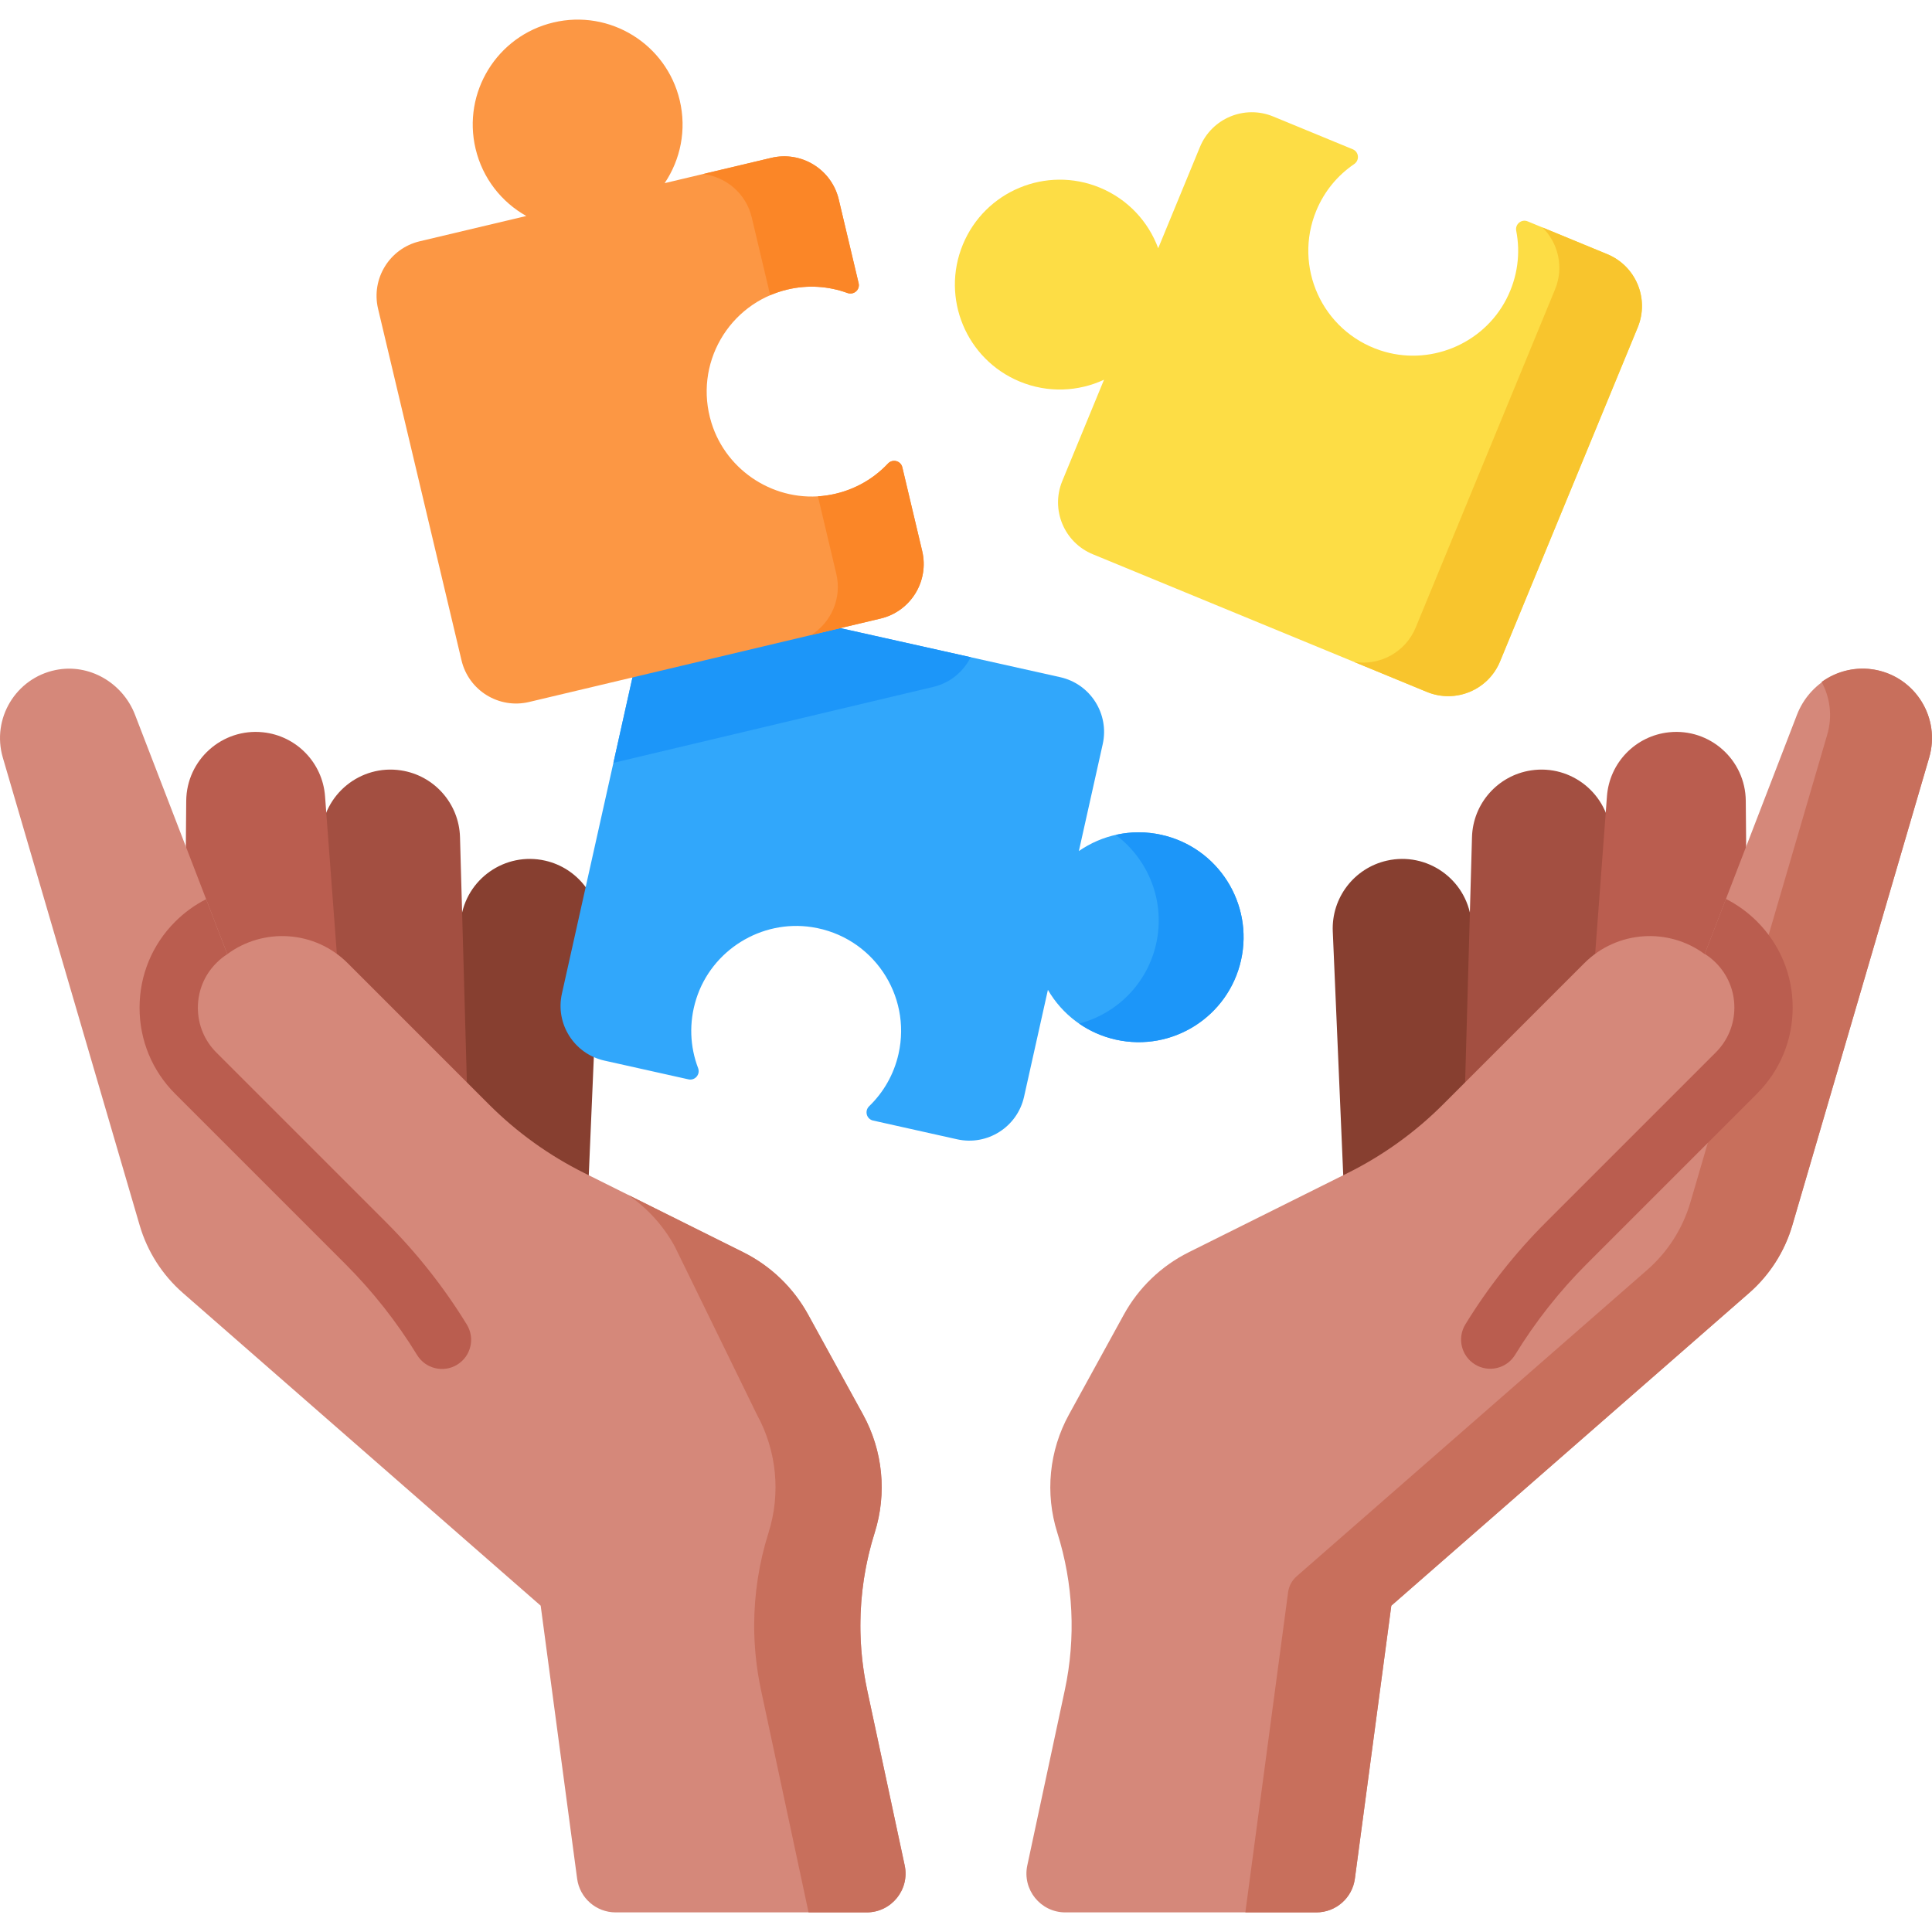 <svg id="Capa_1" enable-background="new 0 0 512 512" height="512" viewBox="0 0 512 512" width="512" xmlns="http://www.w3.org/2000/svg"><g><g><g><g><g><g><g><path d="m357.019 335.896c14.082-6.092 28.161-12.19 42.233-18.305l-9.378-73.865c-1.369-10.784-11.73-18.043-22.333-15.647-8.687 1.963-14.725 9.859-14.343 18.757z" fill="#873f30"/></g><g><path d="m387.597 310.963c14.478-5.079 28.954-10.165 43.424-15.269l-4.123-74.343c-.602-10.854-10.423-18.828-21.169-17.189-8.804 1.343-15.386 8.792-15.636 17.694z" fill="#a34f41"/></g><g><path d="m419.206 299.901c14.7-4.398 29.397-8.802 44.089-13.224l-.647-74.455c-.094-10.87-9.532-19.294-20.343-18.159-8.857.93-15.78 8.063-16.445 16.944z" fill="#ba5d4f"/></g><g><path d="m497.258 177.562c-8.907-1.815-17.772 3.383-21.042 11.864l-24.457 63.422c-9.605-7.092-23.209-6.289-31.908 2.41l-37.434 37.434c-7.37 7.37-15.885 13.499-25.214 18.148l-42.162 21.013c-7.291 3.634-13.299 9.407-17.22 16.547l-14.542 26.482c-5.258 9.576-6.371 20.886-3.08 31.303 4.263 13.494 4.948 27.865 1.987 41.703l-9.939 46.459c-1.372 6.412 3.517 12.457 10.074 12.457h66.525c5.163 0 9.528-3.821 10.211-8.939l9.658-72.342 94.821-82.876c5.447-4.761 9.421-10.98 11.452-17.924l36.263-123.942c3.032-10.357-3.451-21.07-13.993-23.219z" fill="#d5887a"/><path d="m511.248 200.779-36.262 123.941c-2.029 6.943-6.006 13.166-11.445 17.925l-94.828 82.878-9.655 72.342c-.683 5.117-5.048 8.939-10.211 8.939h-18.817l11.332-84.856c.216-1.628 1.02-3.121 2.256-4.203l92.902-81.199c5.45-4.759 9.416-10.982 11.456-17.925l36.262-123.941c1.432-4.893.742-9.859-1.494-13.969 4.007-2.905 9.138-4.172 14.289-3.194 10.671 2.04 17.275 12.836 14.215 23.262z" fill="#c86f5c"/><path d="m475.078 267.013c0 8.612-3.358 16.72-9.457 22.819l-45.101 45.101c-7.253 7.252-13.65 15.36-19.007 24.117-2.225 3.637-6.985 4.78-10.621 2.544-3.637-2.225-4.78-6.985-2.555-10.621 5.996-9.787 13.145-18.852 21.263-26.97l45.101-45.101c3.173-3.173 4.924-7.397 4.924-11.888s-1.751-8.715-4.924-11.888c-.907-.907-1.885-1.69-2.926-2.328l5.615-14.567c2.967 1.494 5.759 3.492 8.231 5.965 6.099 6.097 9.457 14.194 9.457 22.817z" fill="#ba5d4f"/></g></g></g></g></g><g><g><g><g><g><path d="m154.981 335.896c-14.082-6.092-28.161-12.19-42.233-18.305l9.378-73.865c1.369-10.784 11.73-18.043 22.333-15.647 8.687 1.963 14.725 9.859 14.343 18.757z" fill="#873f30"/></g><g><path d="m124.403 310.963c-14.478-5.079-28.954-10.165-43.424-15.269l4.123-74.343c.602-10.854 10.423-18.828 21.169-17.189 8.804 1.343 15.386 8.792 15.636 17.694z" fill="#a34f41"/></g><g><path d="m92.794 299.901c-14.7-4.398-29.397-8.802-44.089-13.224l.647-74.455c.094-10.87 9.532-19.294 20.343-18.159 8.857.93 15.78 8.063 16.445 16.944z" fill="#ba5d4f"/></g><g><path d="m14.742 177.562c8.907-1.815 17.772 3.383 21.042 11.864l24.457 63.422c9.605-7.092 23.209-6.289 31.908 2.41l37.434 37.434c7.37 7.37 15.885 13.499 25.214 18.148l42.162 21.013c7.291 3.634 13.299 9.407 17.22 16.547l14.542 26.482c5.258 9.576 6.371 20.886 3.08 31.303-4.263 13.494-4.948 27.865-1.987 41.703l9.939 46.459c1.372 6.412-3.517 12.457-10.074 12.457h-66.525c-5.163 0-9.528-3.821-10.211-8.939l-9.658-72.342-94.821-82.876c-5.447-4.761-9.421-10.98-11.452-17.924l-36.264-123.941c-3.031-10.358 3.452-21.071 13.994-23.22z" fill="#d5887a"/><path d="m229.674 506.804h-15.396l-12.599-58.916c-1.205-5.635-1.813-11.363-1.813-17.08 0-8.324 1.277-16.627 3.801-24.621 3.286-10.415 2.174-21.727-3.08-31.307l-21.757-44.535c-3.008-5.491-7.242-10.158-12.352-13.681l30.483 15.185c7.294 3.637 13.3 9.406 17.214 16.555l14.546 26.476c5.254 9.581 6.367 20.892 3.08 31.307-2.524 7.994-3.791 16.297-3.791 24.611 0 5.717.597 11.445 1.803 17.091l9.935 46.46c1.371 6.411-3.517 12.455-10.074 12.455z" fill="#c86f5c"/><path d="m121.16 361.655c-3.637 2.225-8.396 1.082-10.621-2.555-5.357-8.746-11.754-16.864-19.007-24.117l-45.102-45.1c-6.099-6.099-9.447-14.196-9.447-22.819s3.348-16.72 9.447-22.818c2.442-2.431 5.202-4.44 8.19-5.944l5.614 14.567c-1.03.649-1.998 1.432-2.874 2.308-3.183 3.173-4.924 7.397-4.924 11.888s1.741 8.715 4.924 11.888l45.101 45.101c8.108 8.118 15.257 17.194 21.253 26.97 2.226 3.636 1.092 8.396-2.554 10.631z" fill="#ba5d4f"/></g></g></g></g></g></g><g><g><path d="m348.816 55.866c2.149-5.214 5.704-9.428 10.047-12.378 1.484-1.008 1.291-3.243-.368-3.927l-21.092-8.693c-7.585-3.126-16.274.486-19.403 8.078l-11.063 26.843c-2.598-7.027-8.008-12.99-15.481-16.07-14.196-5.851-30.447.915-36.297 15.111-5.851 14.196.915 30.447 15.111 36.297 7.473 3.08 15.514 2.66 22.308-.496l-11.063 26.843c-3.129 7.592.493 16.277 8.078 19.403l88.536 36.488c7.589 3.127 16.276-.489 19.403-8.078l36.485-88.529c3.127-7.589-.489-16.276-8.078-19.403l-21.094-8.693c-1.649-.68-3.37.752-3.029 2.503 1.149 5.893.407 12.237-2.613 18.097-6.226 12.08-20.584 17.897-33.468 13.573-15.421-5.176-23.01-22.188-16.919-36.969z" fill="#fddd45"/><path d="m434.015 86.762-36.489 88.524c-3.121 7.592-11.806 11.208-19.398 8.077l-19.326-7.963c6.758 1.133 13.66-2.503 16.38-9.107l36.922-89.595c2.39-5.81.886-12.259-3.328-16.421l17.163 7.077c7.592 3.131 11.208 11.815 8.076 19.408z" fill="#f8c52d"/></g><g><path d="m238.133 279.239c-1.228 5.504-4.013 10.262-7.788 13.91-1.291 1.247-.718 3.416 1.033 3.807l22.266 4.968c8.007 1.786 15.953-3.255 17.741-11.269l6.322-28.337c3.759 6.481 10.107 11.434 17.995 13.194 14.986 3.344 29.845-6.094 33.188-21.08 3.344-14.986-6.094-29.845-21.08-33.188-7.889-1.76-15.74.025-21.897 4.294l6.322-28.337c1.788-8.014-3.262-15.955-11.269-17.741l-93.462-20.853c-8.011-1.787-15.954 3.258-17.741 11.269l-20.851 93.455c-1.787 8.011 3.258 15.954 11.269 17.741l22.268 4.968c1.741.388 3.192-1.316 2.557-2.983-2.138-5.611-2.488-11.989-.512-18.277 4.074-12.965 17.23-21.145 30.663-19.082 16.078 2.468 26.458 17.936 22.976 33.541z" fill="#31a7fb"/><g fill="#1c96f9"><path d="m257.236 174.162c-1.896 3.822-5.419 6.809-9.89 7.871l-84.784 20.13 7.201-32.286c1.793-8.015 9.735-13.063 17.74-11.27z"/><path d="m328.896 254.434c-3.348 14.979-18.203 24.426-33.192 21.078-3.595-.804-6.861-2.266-9.715-4.244 9.91-2.617 18.028-10.518 20.408-21.17 2.503-11.208-2.05-22.355-10.714-28.845 3.873-.876 7.994-.938 12.125-.01 14.989 3.347 24.425 18.202 21.088 33.191z"/></g></g><g><path d="m208.659 76.727c5.487-1.302 10.984-.879 15.915.922 1.686.615 3.386-.848 2.972-2.593l-5.268-22.197c-1.895-7.982-9.903-12.924-17.892-11.028l-28.249 6.705c4.185-6.214 5.864-14.089 3.997-21.953-3.546-14.939-18.531-24.175-33.47-20.629s-24.175 18.531-20.629 33.47c1.867 7.864 6.905 14.144 13.436 17.815l-28.249 6.705c-7.989 1.896-12.922 9.91-11.028 17.892l22.115 93.171c1.895 7.986 9.906 12.923 17.892 11.028l93.164-22.113c7.986-1.895 12.923-9.906 11.028-17.892l-5.269-22.198c-.412-1.735-2.58-2.295-3.801-.996-4.111 4.376-9.694 7.48-16.213 8.453-13.442 2.005-26.551-6.249-30.569-19.232-4.81-15.539 4.562-31.638 20.118-35.33z" fill="#fc9744"/><g fill="#fb8627"><path d="m233.367 163.922-18.389 4.358c5.316-3.338 8.18-9.787 6.645-16.236l-4.863-20.511c.783-.041 1.566-.124 2.349-.247 6.521-.968 12.105-4.069 16.215-8.447 1.216-1.298 3.389-.742 3.801.989l5.264 22.2c1.896 7.984-3.038 15.999-11.022 17.894z"/><path d="m224.569 77.645c-4.924-1.793-10.425-2.225-15.906-.917-1.586.371-3.111.886-4.553 1.504l-4.893-20.624c-1.514-6.336-6.809-10.776-12.939-11.476l18.111-4.296c7.984-1.906 15.999 3.039 17.894 11.023l5.264 22.2c.411 1.741-1.288 3.204-2.978 2.586z"/></g></g></g></g></svg>